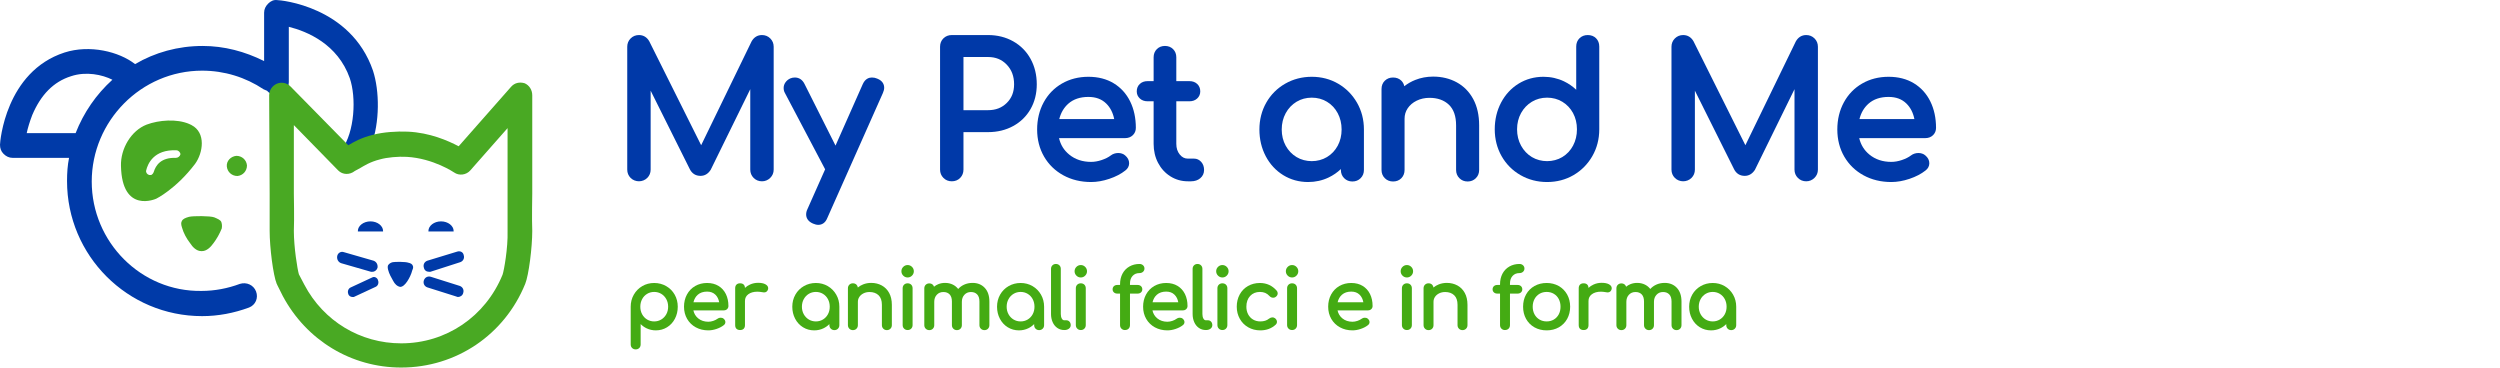 <?xml version="1.0" encoding="UTF-8"?>
<svg width="496px" height="73px" viewBox="0 0 496 73" version="1.1" xmlns="http://www.w3.org/2000/svg" xmlns:xlink="http://www.w3.org/1999/xlink">
    <!-- Generator: Sketch 53.2 (72643) - https://sketchapp.com -->
    <title>200409_02_logo-italy</title>
    <desc>Created with Sketch.</desc>
    <g id="200409_02_logo-italy" stroke="none" stroke-width="1" fill="none" fill-rule="evenodd">
        <path d="M73.5,43.92 C72.1,43.92 71,44.819 71,45.819 L71,45.92 L76,45.92 L76,45.819 C76,44.819 74.9,43.92 73.5,43.92" id="Fill-1" fill="#003AA8"></path>
        <path d="M87.5,43.92 C86.1,43.92 85,44.819 85,45.819 L85,45.92 L90,45.92 L90,45.819 C90,44.819 88.9,43.92 87.5,43.92" id="Fill-3" fill="#003AA8"></path>
        <path d="M74,14.019 C75.3,18.019 75.4,24.219 73.6,29.019 L67.6,31.919 L67.5,31.919 C67.2,31.219 67.3,30.419 67.8,29.719 C70.4,26.119 70.7,19.319 69.4,15.519 C67,8.719 60.9,6.219 57.3,5.319 L57.3,16.319 C57.3,17.719 56.2,18.819 54.8,18.819 C54.1,18.819 53.4,18.519 53,18.019 C52.8,17.919 52.5,17.819 52.3,17.719 C48.7,15.319 44.5,14.019 40.1,14.019 C28,14.019 18.2,24.019 18.2,36.019 C18.2,48.019 28,57.919 40,57.719 C42.6,57.719 45.2,57.219 47.6,56.319 C48.9,55.919 50.3,56.519 50.8,57.819 C51.3,59.119 50.7,60.519 49.4,61.019 C46.4,62.119 43.3,62.719 40.1,62.719 C25.3,62.719 13.3,50.719 13.3,35.919 C13.3,34.319 13.4,32.819 13.7,31.319 L2.5,31.319 C1.8,31.319 1.2,31.019 0.7,30.519 C0.2,30.019 -0,29.419 -0,28.719 C-0,28.119 1.1,14.219 12.8,10.419 C17.8,8.819 23.6,10.219 26.8,12.719 C30.7,10.419 35.3,9.119 40.2,9.119 C44.5,9.119 48.6,10.219 52.4,12.119 L52.4,2.519 C52.4,1.819 52.7,1.219 53.2,0.719 C53.7,0.219 54.3,-0.081 55,0.019 C55.6,0.019 69.6,1.219 74,14.019 Z M15,26.419 C16.6,22.319 19.1,18.719 22.3,15.819 C20.3,14.819 17.1,14.119 14.1,15.119 C10.6,16.219 8.1,18.819 6.4,22.819 C5.9,24.119 5.5,25.419 5.3,26.419 L15,26.419 Z" id="Combined-Shape" fill="#003AA8"></path>
        <path d="M81.9,52.719 C81.799,52.419 81.5,52.219 81,52.118 C80.5,51.919 78.4,51.919 77.9,52.019 C77.5,52.118 77.2,52.319 77,52.618 C76.9,52.819 76.9,53.118 77,53.519 C77.2,54.319 77.599,55.019 78,55.719 C78.299,56.319 78.799,56.819 79.4,56.919 C79.9,56.919 80.4,56.419 80.799,55.819 C81.2,55.219 81.599,54.419 81.799,53.618 C82,53.219 82,52.919 81.9,52.719" id="Fill-8" fill="#003AA8"></path>
        <path d="M73.9,53.92 L73.599,53.92 L67.7,52.22 C67.099,52.02 66.799,51.42 66.9,50.819 C67,50.22 67.599,49.819 68.2,50.02 L74.099,51.72 C74.7,51.92 75,52.52 74.9,53.119 C74.799,53.52 74.4,53.92 73.9,53.92" id="Fill-10" fill="#003AA8"></path>
        <path d="M69.9,58.92 C69.599,58.92 69.2,58.72 69.099,58.319 C68.9,57.819 69.099,57.22 69.599,57.02 L73.9,55.02 C74.299,54.819 74.9,55.119 75,55.619 C75.2,56.119 75,56.72 74.5,56.92 L70.2,58.92 L69.9,58.92" id="Fill-12" fill="#003AA8"></path>
        <path d="M85.1,53.92 C84.6,53.92 84.201,53.619 84.1,53.119 C83.9,52.52 84.201,51.92 84.799,51.72 L90.701,49.92 C91.299,49.72 91.9,50.02 91.999,50.619 C92.201,51.22 91.9,51.819 91.299,52.02 L85.4,53.92 L85.1,53.92" id="Fill-14" fill="#003AA8"></path>
        <path d="M90.9,58.92 C90.799,58.92 90.7,58.92 90.5,58.819 L84.799,57.02 C84.2,56.819 83.9,56.22 84.099,55.619 C84.299,55.02 84.9,54.72 85.5,54.92 L91.2,56.72 C91.799,56.92 92.099,57.52 91.9,58.119 C91.799,58.619 91.299,58.92 90.9,58.92" id="Fill-16" fill="#003AA8"></path>
        <path d="M79.6,72.92 C69.701,72.92 60.8,67.52 56.099,58.72 L54.999,56.52 C54.999,56.42 54.901,56.319 54.901,56.319 C54.2,54.619 53.499,49.119 53.499,45.819 L53.499,38.52 L53.401,18.92 C53.401,17.92 53.999,17.02 54.901,16.619 C55.8,16.22 56.901,16.42 57.599,17.119 L69.1,28.819 C70.1,28.22 71.6,27.319 74.1,26.72 C75.999,26.22 78.701,26.02 80.9,26.119 C85.299,26.319 88.9,27.92 90.999,29.02 L101.4,17.22 C102.1,16.42 103.1,16.22 104.1,16.52 C104.999,16.92 105.6,17.819 105.6,18.92 L105.6,38.42 C105.6,38.52 105.499,43.619 105.6,45.819 C105.6,49.119 104.9,54.619 104.201,56.319 C100.1,66.42 90.499,72.92 79.6,72.92 Z M59.3,54.42 L60.401,56.52 C64.201,63.72 71.499,68.119 79.6,68.119 C88.499,68.119 96.299,62.819 99.701,54.52 C99.999,53.72 100.799,49.119 100.701,45.92 L100.701,38.52 L100.701,25.42 L93.299,33.819 C92.499,34.72 91.1,34.92 90.1,34.22 C90.1,34.22 85.999,31.42 80.701,31.119 C78.999,31.02 76.799,31.22 75.4,31.619 C73.4,32.119 72.201,32.92 71.499,33.319 C71.1,33.52 70.799,33.72 70.4,33.92 C69.4,34.72 67.999,34.72 67.1,33.819 L58.3,24.819 L58.3,38.42 C58.3,38.619 58.401,43.619 58.3,45.819 C58.3,49.02 58.999,53.42 59.3,54.42 Z" id="Combined-Shape" fill="#49A923"></path>
        <path d="M45,33.019 C45.1,34.119 46,34.919 47.1,34.919 C48.2,34.819 49,33.919 49,32.819 C48.9,31.719 48,30.919 46.9,30.919 C45.8,31.019 44.9,31.919 45,33.019" id="Fill-21" fill="#49A923"></path>
        <path d="M38,24.819 C40.9,26.319 40.3,30.319 38.7,32.519 C34.9,37.519 31,39.42 31,39.42 C31,39.42 24.2,42.519 24,32.92 C23.9,29.519 26,25.92 29.1,24.719 C31.5,23.819 35.1,23.519 37.6,24.619 C37.7,24.719 37.9,24.719 38,24.819 Z M34.9,31.319 C35.3,31.319 35.7,31.019 35.8,30.619 C35.8,30.219 35.4,29.819 35,29.819 C30.5,29.619 29.3,32.519 29,33.819 C28.9,34.219 29.2,34.619 29.6,34.719 L30,34.719 C30.2,34.619 30.4,34.42 30.5,34.119 C30.9,32.819 31.9,31.219 34.9,31.319 Z" id="Combined-Shape" fill="#49A923"></path>
        <path d="M43.9,44.019 C43.7,43.619 43.2,43.419 42.5,43.119 C41.7,42.819 38.299,42.819 37.5,43.019 C36.799,43.219 36.299,43.419 36.099,43.819 C35.9,44.119 35.9,44.519 36.099,45.119 C36.4,46.219 37,47.319 37.7,48.219 C38.2,49.019 39,49.819 39.9,49.819 L40,49.819 L40.099,49.819 C41,49.819 41.799,49.019 42.299,48.319 C43,47.419 43.599,46.319 44,45.319 C44.099,44.719 44,44.319 43.9,44.019" id="Fill-25" fill="#49A923"></path>
        <path d="M132.17,56.763 C132.885,57.173 133.452,57.743 133.858,58.458 C134.262,59.172 134.467,59.977 134.467,60.852 C134.467,61.727 134.277,62.531 133.901,63.243 C133.524,63.959 132.997,64.528 132.337,64.933 C131.678,65.34 130.931,65.546 130.119,65.546 C129.465,65.546 128.847,65.407 128.282,65.136 C127.839,64.924 127.445,64.641 127.104,64.296 L127.104,68.331 C127.104,68.621 127.012,68.862 126.831,69.043 C126.647,69.227 126.407,69.319 126.117,69.319 C125.838,69.319 125.602,69.227 125.414,69.046 C125.227,68.865 125.131,68.624 125.131,68.331 L125.131,60.852 C125.131,59.977 125.339,59.172 125.749,58.458 C126.159,57.743 126.724,57.173 127.428,56.763 C128.129,56.352 128.925,56.144 129.791,56.144 C130.656,56.144 131.456,56.352 132.17,56.763 Z M128.385,58.3 C127.967,58.551 127.635,58.904 127.398,59.349 C127.159,59.795 127.038,60.301 127.038,60.852 C127.038,61.404 127.159,61.907 127.398,62.347 C127.635,62.786 127.967,63.136 128.384,63.389 C128.802,63.642 129.275,63.77 129.791,63.77 C130.308,63.77 130.781,63.642 131.198,63.389 C131.615,63.136 131.95,62.785 132.194,62.346 C132.437,61.904 132.56,61.404 132.56,60.852 C132.56,60.303 132.437,59.797 132.193,59.35 C131.949,58.906 131.615,58.553 131.198,58.3 C130.781,58.047 130.308,57.919 129.791,57.919 C129.275,57.919 128.802,58.047 128.385,58.3 Z" id="Combined-Shape" fill="#44AB13"></path>
        <path d="M142.546,56.723 C143.18,57.107 143.674,57.652 144.014,58.342 C144.349,59.028 144.52,59.823 144.52,60.705 C144.52,60.954 144.433,61.164 144.262,61.329 L144.261,61.33 C144.09,61.494 143.873,61.577 143.615,61.577 L137.563,61.577 C137.701,62.222 138.022,62.755 138.52,63.164 C139.064,63.609 139.741,63.834 140.533,63.834 C140.845,63.834 141.173,63.777 141.509,63.663 C141.848,63.547 142.129,63.407 142.345,63.243 C142.521,63.103 142.735,63.031 142.976,63.031 C143.221,63.031 143.42,63.099 143.569,63.234 C143.796,63.423 143.914,63.65 143.914,63.903 C143.914,64.148 143.806,64.353 143.591,64.515 C143.211,64.816 142.729,65.067 142.163,65.259 C141.598,65.449 141.049,65.545 140.533,65.545 C139.613,65.545 138.778,65.343 138.049,64.945 C137.317,64.544 136.738,63.983 136.327,63.273 C135.917,62.563 135.708,61.749 135.708,60.852 C135.708,59.958 135.904,59.141 136.292,58.427 C136.683,57.71 137.231,57.144 137.924,56.746 C138.617,56.346 139.412,56.143 140.287,56.143 C141.153,56.143 141.913,56.338 142.546,56.723 Z M140.287,57.854 C139.53,57.854 138.909,58.062 138.442,58.472 C138.014,58.849 137.725,59.351 137.584,59.964 L142.686,59.964 C142.575,59.348 142.324,58.844 141.936,58.467 C141.519,58.06 140.964,57.854 140.287,57.854 Z" id="Combined-Shape" fill="#44AB13"></path>
        <path d="M151.836,56.39 C151.487,56.204 151.005,56.11 150.404,56.11 C149.839,56.11 149.299,56.225 148.801,56.452 C148.423,56.623 148.088,56.847 147.799,57.118 C147.777,56.531 147.435,56.208 146.83,56.208 C146.528,56.208 146.288,56.295 146.116,56.465 C145.946,56.636 145.859,56.876 145.859,57.179 L145.859,64.509 C145.859,64.825 145.947,65.068 146.119,65.233 C146.29,65.397 146.529,65.48 146.83,65.48 C147.143,65.48 147.386,65.393 147.554,65.22 C147.718,65.048 147.801,64.809 147.801,64.509 L147.801,59.721 C147.801,59.153 148.017,58.714 148.461,58.381 C148.912,58.042 149.522,57.87 150.274,57.87 C150.537,57.87 150.887,57.908 151.31,57.981 C151.429,58.005 151.519,58.018 151.586,58.018 C151.991,58.018 152.269,57.798 152.386,57.385 C152.4,57.335 152.408,57.268 152.408,57.179 C152.408,56.858 152.216,56.592 151.836,56.39" id="Fill-31" fill="#44AB13"></path>
        <path d="M164.232,56.763 C164.936,57.175 165.5,57.743 165.909,58.458 C166.32,59.172 166.529,59.977 166.529,60.852 L166.529,64.51 C166.529,64.79 166.434,65.028 166.247,65.215 C166.061,65.401 165.823,65.496 165.542,65.496 C165.261,65.496 165.024,65.401 164.837,65.213 C164.65,65.028 164.555,64.79 164.555,64.51 L164.555,64.296 C164.214,64.642 163.819,64.924 163.377,65.136 C162.813,65.407 162.195,65.546 161.541,65.546 C160.729,65.546 159.982,65.34 159.322,64.933 C158.662,64.528 158.136,63.959 157.759,63.243 C157.383,62.529 157.192,61.725 157.192,60.852 C157.192,59.978 157.398,59.172 157.802,58.458 C158.207,57.742 158.776,57.172 159.489,56.763 C160.202,56.352 161.003,56.144 161.868,56.144 C162.734,56.144 163.529,56.352 164.232,56.763 Z M160.463,58.3 C160.045,58.551 159.71,58.904 159.466,59.35 C159.223,59.797 159.1,60.303 159.1,60.852 C159.1,61.403 159.223,61.904 159.466,62.346 C159.709,62.785 160.045,63.136 160.462,63.389 C160.879,63.642 161.352,63.77 161.868,63.77 C162.386,63.77 162.859,63.642 163.275,63.389 L163.276,63.389 C163.692,63.136 164.026,62.785 164.263,62.347 C164.501,61.906 164.621,61.404 164.621,60.852 C164.621,60.301 164.501,59.795 164.262,59.349 C164.025,58.904 163.692,58.553 163.276,58.3 C162.859,58.047 162.386,57.919 161.868,57.919 C161.352,57.919 160.879,58.047 160.463,58.3 Z" id="Combined-Shape" fill="#44AB13"></path>
        <path d="M174.945,56.637 C174.325,56.298 173.616,56.126 172.84,56.126 C172.276,56.126 171.739,56.227 171.243,56.424 C170.854,56.579 170.502,56.786 170.194,57.043 C170.167,56.82 170.078,56.632 169.928,56.483 C169.748,56.301 169.508,56.208 169.216,56.208 C168.935,56.208 168.699,56.3 168.512,56.481 C168.324,56.663 168.228,56.904 168.228,57.195 L168.228,64.509 C168.228,64.789 168.324,65.027 168.51,65.213 C168.697,65.401 168.934,65.496 169.216,65.496 C169.509,65.496 169.75,65.401 169.929,65.212 C170.111,65.026 170.203,64.788 170.203,64.509 L170.203,59.885 C170.203,59.517 170.299,59.196 170.497,58.903 C170.692,58.61 170.971,58.373 171.324,58.199 C171.678,58.024 172.078,57.936 172.511,57.936 C173.256,57.936 173.858,58.151 174.302,58.574 C174.745,58.996 174.968,59.636 174.968,60.475 L174.968,64.509 C174.968,64.789 175.064,65.027 175.251,65.213 C175.437,65.401 175.674,65.496 175.956,65.496 C176.237,65.496 176.474,65.401 176.661,65.214 C176.847,65.027 176.943,64.789 176.943,64.509 L176.943,60.475 C176.943,59.569 176.765,58.781 176.416,58.132 C176.064,57.481 175.569,56.978 174.945,56.637" id="Fill-35" fill="#44AB13"></path>
        <path d="M180.072,52.585 C179.737,52.585 179.444,52.708 179.204,52.948 C178.963,53.189 178.84,53.481 178.84,53.817 C178.84,54.152 178.963,54.445 179.203,54.687 C179.444,54.927 179.737,55.05 180.072,55.05 C180.407,55.05 180.699,54.927 180.94,54.687 C181.181,54.444 181.304,54.152 181.304,53.817 C181.304,53.481 181.181,53.189 180.94,52.948 C180.699,52.708 180.407,52.585 180.072,52.585" id="Fill-37" fill="#44AB13"></path>
        <path d="M180.072,56.209 C179.792,56.209 179.555,56.301 179.369,56.48 C179.181,56.662 179.086,56.902 179.086,57.195 L179.086,64.494 C179.086,64.775 179.18,65.013 179.368,65.198 C179.553,65.385 179.791,65.48 180.072,65.48 C180.364,65.48 180.605,65.385 180.786,65.196 C180.967,65.01 181.058,64.773 181.058,64.494 L181.058,57.195 C181.058,56.904 180.966,56.664 180.785,56.482 C180.603,56.302 180.363,56.209 180.072,56.209" id="Fill-39" fill="#44AB13"></path>
        <path d="M192.962,56.127 C192.34,56.127 191.768,56.248 191.259,56.486 C190.81,56.695 190.421,56.98 190.102,57.332 C189.822,56.972 189.477,56.686 189.069,56.48 C188.607,56.246 188.079,56.127 187.501,56.127 C187.025,56.127 186.575,56.211 186.165,56.376 C185.846,56.505 185.558,56.676 185.306,56.885 C185.258,56.732 185.177,56.6 185.063,56.488 C184.882,56.314 184.649,56.226 184.369,56.226 C184.088,56.226 183.852,56.317 183.665,56.498 C183.478,56.68 183.382,56.92 183.382,57.212 L183.382,64.51 C183.382,64.791 183.477,65.028 183.663,65.214 C183.85,65.401 184.087,65.497 184.369,65.497 C184.661,65.497 184.902,65.401 185.083,65.213 C185.264,65.026 185.356,64.79 185.356,64.51 L185.356,59.886 C185.356,59.307 185.522,58.847 185.863,58.48 C186.204,58.113 186.632,57.937 187.173,57.937 C187.693,57.937 188.095,58.09 188.402,58.407 C188.706,58.722 188.859,59.196 188.859,59.819 L188.859,64.51 C188.859,64.791 188.955,65.028 189.142,65.214 C189.328,65.401 189.565,65.497 189.846,65.497 C190.139,65.497 190.38,65.401 190.562,65.213 C190.741,65.025 190.833,64.789 190.833,64.51 L190.833,59.886 C190.833,59.307 190.999,58.847 191.343,58.479 C191.681,58.113 192.104,57.937 192.635,57.937 C193.154,57.937 193.556,58.09 193.863,58.407 C194.167,58.721 194.32,59.195 194.32,59.819 L194.32,64.51 C194.32,64.79 194.416,65.027 194.603,65.214 C194.789,65.401 195.025,65.497 195.307,65.497 C195.6,65.497 195.841,65.401 196.023,65.213 C196.202,65.025 196.294,64.789 196.294,64.51 L196.294,59.819 C196.294,58.669 195.984,57.758 195.375,57.109 C194.765,56.458 193.952,56.127 192.962,56.127" id="Fill-41" fill="#44AB13"></path>
        <path d="M204.855,56.763 C205.557,57.173 206.121,57.743 206.532,58.456 C206.942,59.172 207.15,59.977 207.15,60.852 L207.15,64.51 C207.15,64.79 207.056,65.028 206.869,65.215 C206.682,65.401 206.444,65.496 206.164,65.496 C205.883,65.496 205.646,65.401 205.459,65.213 C205.272,65.028 205.178,64.791 205.178,64.51 L205.178,64.296 C204.837,64.641 204.442,64.924 203.999,65.136 C203.435,65.407 202.816,65.546 202.162,65.546 C201.351,65.546 200.604,65.34 199.944,64.933 C199.284,64.528 198.758,63.959 198.381,63.243 C198.005,62.532 197.813,61.727 197.813,60.852 C197.813,59.977 198.02,59.17 198.424,58.458 C198.828,57.745 199.397,57.173 200.11,56.763 C200.825,56.352 201.626,56.144 202.49,56.144 C203.355,56.144 204.151,56.352 204.854,56.763 L204.855,56.763 Z M201.084,58.3 C200.665,58.553 200.33,58.906 200.089,59.349 C199.845,59.794 199.722,60.3 199.722,60.852 C199.722,61.404 199.845,61.907 200.088,62.346 C200.33,62.785 200.664,63.136 201.083,63.389 C201.501,63.642 201.974,63.77 202.49,63.77 C203.007,63.77 203.48,63.642 203.897,63.389 L203.897,63.389 C204.314,63.136 204.647,62.786 204.884,62.347 C205.122,61.907 205.242,61.404 205.242,60.852 C205.242,60.3 205.122,59.794 204.884,59.349 C204.647,58.904 204.314,58.551 203.897,58.3 C203.48,58.047 203.007,57.919 202.49,57.919 C201.974,57.919 201.501,58.047 201.084,58.3 Z" id="Combined-Shape" fill="#44AB13"></path>
        <path d="M211.543,63.54 L211.133,63.54 C210.948,63.54 210.798,63.436 210.672,63.221 C210.533,62.983 210.463,62.673 210.463,62.296 L210.463,53.342 C210.463,53.061 210.371,52.827 210.189,52.644 C210.006,52.463 209.772,52.371 209.492,52.371 C209.213,52.371 208.979,52.463 208.796,52.644 C208.615,52.826 208.522,53.061 208.522,53.342 L208.522,62.296 C208.522,62.893 208.632,63.439 208.848,63.923 C209.064,64.411 209.377,64.796 209.777,65.068 C210.178,65.342 210.634,65.48 211.166,65.48 C211.526,65.48 211.826,65.393 212.058,65.222 C212.306,65.039 212.432,64.799 212.432,64.51 C212.432,64.233 212.35,64.001 212.189,63.82 C212.022,63.635 211.806,63.54 211.543,63.54" id="Fill-45" fill="#44AB13"></path>
        <path d="M214.43,52.585 C214.095,52.585 213.802,52.708 213.562,52.948 C213.321,53.189 213.198,53.481 213.198,53.817 C213.198,54.152 213.321,54.445 213.561,54.687 C213.802,54.927 214.095,55.05 214.43,55.05 C214.765,55.05 215.057,54.927 215.298,54.687 C215.539,54.444 215.662,54.152 215.662,53.817 C215.662,53.481 215.539,53.189 215.298,52.948 C215.057,52.708 214.765,52.585 214.43,52.585" id="Fill-47" fill="#44AB13"></path>
        <path d="M214.43,56.209 C214.15,56.209 213.913,56.301 213.727,56.48 C213.539,56.662 213.444,56.902 213.444,57.195 L213.444,64.494 C213.444,64.775 213.538,65.013 213.726,65.198 C213.911,65.385 214.149,65.48 214.43,65.48 C214.722,65.48 214.963,65.385 215.144,65.196 C215.325,65.01 215.416,64.773 215.416,64.494 L215.416,57.195 C215.416,56.904 215.324,56.664 215.143,56.482 C214.961,56.302 214.721,56.209 214.43,56.209" id="Fill-49" fill="#44AB13"></path>
        <path d="M224.708,54.739 C225.054,54.363 225.5,54.18 226.072,54.18 C226.352,54.18 226.587,54.095 226.771,53.928 C226.963,53.759 227.06,53.539 227.06,53.276 C227.06,53.013 226.963,52.794 226.772,52.624 C226.587,52.456 226.351,52.371 226.072,52.371 C225.329,52.371 224.656,52.541 224.072,52.876 C223.487,53.21 223.026,53.687 222.701,54.296 C222.38,54.9 222.217,55.611 222.217,56.408 L222.217,56.537 L221.661,56.537 C221.395,56.537 221.173,56.617 221.002,56.773 C220.828,56.933 220.74,57.147 220.74,57.409 C220.74,57.649 220.828,57.851 221.002,58.01 C221.172,58.168 221.394,58.248 221.661,58.248 L222.217,58.248 L222.217,64.494 C222.217,64.787 222.312,65.027 222.5,65.208 C222.687,65.388 222.911,65.48 223.17,65.48 C223.483,65.48 223.734,65.387 223.916,65.207 C224.097,65.025 224.189,64.785 224.189,64.494 L224.189,58.248 L225.713,58.248 C225.979,58.248 226.201,58.168 226.371,58.01 C226.545,57.851 226.633,57.649 226.633,57.409 C226.633,57.147 226.545,56.933 226.371,56.773 C226.2,56.617 225.979,56.537 225.713,56.537 L224.189,56.537 L224.189,56.244 C224.189,55.619 224.363,55.112 224.708,54.739" id="Fill-51" fill="#44AB13"></path>
        <path d="M233.629,56.723 C234.263,57.107 234.757,57.652 235.097,58.342 C235.432,59.028 235.603,59.823 235.603,60.705 C235.603,60.955 235.516,61.165 235.344,61.33 C235.173,61.494 234.956,61.577 234.699,61.577 L228.647,61.577 C228.785,62.223 229.106,62.756 229.603,63.164 C230.147,63.609 230.824,63.834 231.616,63.834 C231.928,63.834 232.256,63.777 232.592,63.663 C232.932,63.547 233.213,63.407 233.428,63.243 C233.606,63.103 233.819,63.031 234.059,63.031 C234.305,63.031 234.505,63.099 234.652,63.234 C234.879,63.423 234.997,63.65 234.997,63.903 C234.997,64.149 234.888,64.354 234.674,64.515 C234.296,64.816 233.814,65.067 233.247,65.258 C232.682,65.449 232.133,65.545 231.616,65.545 C230.697,65.545 229.862,65.343 229.133,64.945 C228.401,64.545 227.822,63.983 227.411,63.273 C227,62.564 226.791,61.75 226.791,60.852 C226.791,59.958 226.988,59.142 227.376,58.427 C227.765,57.711 228.313,57.146 229.007,56.746 C229.7,56.346 230.495,56.143 231.37,56.143 C232.237,56.143 232.997,56.338 233.629,56.723 Z M231.37,57.854 C230.613,57.854 229.992,58.062 229.525,58.472 C229.098,58.85 228.809,59.351 228.668,59.964 L233.769,59.964 C233.658,59.348 233.407,58.844 233.02,58.467 C232.597,58.054 232.057,57.854 231.37,57.854 Z" id="Combined-Shape" fill="#44AB13"></path>
        <path d="M239.636,63.54 L239.226,63.54 C239.041,63.54 238.89,63.436 238.765,63.222 C238.626,62.983 238.557,62.672 238.557,62.296 L238.557,53.342 C238.557,53.061 238.464,52.827 238.282,52.644 C238.101,52.464 237.866,52.371 237.586,52.371 C237.306,52.371 237.072,52.463 236.889,52.644 C236.708,52.826 236.615,53.061 236.615,53.342 L236.615,62.296 C236.615,62.894 236.725,63.442 236.941,63.924 C237.158,64.411 237.472,64.796 237.87,65.068 C238.271,65.342 238.726,65.48 239.258,65.48 C239.618,65.48 239.919,65.393 240.152,65.221 C240.399,65.039 240.524,64.8 240.524,64.51 C240.524,64.233 240.442,64.001 240.281,63.82 C240.115,63.635 239.898,63.54 239.636,63.54" id="Fill-55" fill="#44AB13"></path>
        <path d="M242.521,56.209 C242.242,56.209 242.005,56.301 241.819,56.48 C241.63,56.662 241.535,56.903 241.535,57.195 L241.535,64.494 C241.535,64.775 241.63,65.012 241.818,65.198 C242.003,65.385 242.241,65.48 242.521,65.48 C242.814,65.48 243.055,65.385 243.237,65.196 C243.417,65.009 243.508,64.772 243.508,64.494 L243.508,57.195 C243.508,56.905 243.417,56.665 243.235,56.482 C243.053,56.302 242.813,56.209 242.521,56.209" id="Fill-57" fill="#44AB13"></path>
        <path d="M242.521,52.585 C242.186,52.585 241.894,52.708 241.654,52.948 C241.412,53.189 241.289,53.481 241.289,53.817 C241.289,54.152 241.412,54.444 241.653,54.687 C241.894,54.927 242.186,55.05 242.521,55.05 C242.856,55.05 243.149,54.927 243.39,54.687 C243.63,54.445 243.753,54.152 243.753,53.817 C243.753,53.481 243.63,53.189 243.39,52.948 C243.149,52.708 242.856,52.585 242.521,52.585" id="Fill-59" fill="#44AB13"></path>
        <path d="M249.967,57.92 C250.361,57.92 250.714,57.984 251.016,58.112 C251.317,58.24 251.601,58.446 251.856,58.722 C252.06,58.951 252.313,59.068 252.608,59.068 C252.78,59.068 252.937,59.02 253.07,58.927 C253.353,58.733 253.496,58.487 253.496,58.196 C253.496,57.994 253.428,57.816 253.295,57.671 C252.415,56.658 251.296,56.144 249.967,56.144 C249.092,56.144 248.295,56.347 247.597,56.746 C246.899,57.145 246.347,57.711 245.956,58.428 C245.569,59.142 245.372,59.958 245.372,60.853 C245.372,61.728 245.575,62.533 245.975,63.247 C246.372,63.962 246.935,64.53 247.647,64.936 C248.354,65.341 249.162,65.546 250.049,65.546 C251.264,65.546 252.291,65.162 253.107,64.403 C253.267,64.245 253.348,64.061 253.348,63.855 C253.348,63.59 253.225,63.353 252.977,63.144 C252.626,62.879 252.189,62.912 251.758,63.231 C251.328,63.589 250.754,63.77 250.049,63.77 C249.511,63.77 249.027,63.645 248.609,63.398 C248.191,63.149 247.862,62.802 247.632,62.365 C247.399,61.925 247.28,61.416 247.28,60.853 C247.28,59.968 247.531,59.249 248.027,58.717 C248.52,58.188 249.173,57.92 249.967,57.92" id="Fill-61" fill="#44AB13"></path>
        <path d="M256.347,52.585 C256.012,52.585 255.719,52.708 255.478,52.948 C255.237,53.19 255.114,53.482 255.114,53.817 C255.114,54.151 255.237,54.443 255.478,54.686 L255.478,54.687 C255.719,54.927 256.012,55.05 256.347,55.05 C256.682,55.05 256.975,54.927 257.216,54.686 C257.457,54.444 257.579,54.151 257.579,53.817 C257.579,53.482 257.456,53.189 257.216,52.948 C256.975,52.708 256.682,52.585 256.347,52.585" id="Fill-63" fill="#44AB13"></path>
        <path d="M256.347,56.209 C256.067,56.209 255.83,56.301 255.644,56.481 C255.455,56.664 255.36,56.904 255.36,57.195 L255.36,64.494 C255.36,64.773 255.455,65.011 255.642,65.197 C255.828,65.385 256.066,65.48 256.347,65.48 C256.641,65.48 256.881,65.385 257.061,65.196 C257.243,65.01 257.334,64.773 257.334,64.494 L257.334,57.195 C257.334,56.904 257.242,56.665 257.06,56.483 C256.879,56.302 256.64,56.209 256.347,56.209" id="Fill-65" fill="#44AB13"></path>
        <path d="M270.348,56.723 C270.982,57.107 271.476,57.652 271.816,58.342 C272.151,59.028 272.322,59.823 272.322,60.705 C272.322,60.955 272.235,61.165 272.063,61.33 C271.892,61.494 271.675,61.577 271.418,61.577 L265.366,61.577 C265.504,62.223 265.825,62.756 266.322,63.164 C266.866,63.609 267.543,63.834 268.335,63.834 C268.647,63.834 268.975,63.777 269.311,63.663 C269.651,63.547 269.932,63.407 270.147,63.243 C270.325,63.103 270.538,63.031 270.778,63.031 C271.024,63.031 271.224,63.099 271.371,63.234 C271.598,63.423 271.716,63.65 271.716,63.903 C271.716,64.149 271.607,64.354 271.393,64.515 C271.015,64.816 270.533,65.067 269.966,65.258 C269.401,65.449 268.852,65.545 268.335,65.545 C267.416,65.545 266.581,65.343 265.852,64.945 C265.12,64.545 264.541,63.983 264.13,63.273 C263.719,62.564 263.51,61.75 263.51,60.852 C263.51,59.958 263.707,59.142 264.095,58.427 C264.484,57.711 265.032,57.146 265.726,56.746 C266.419,56.346 267.214,56.143 268.089,56.143 C268.956,56.143 269.716,56.338 270.348,56.723 Z M268.089,57.854 C267.332,57.854 266.711,58.062 266.244,58.472 C265.817,58.85 265.528,59.351 265.387,59.964 L270.488,59.964 C270.377,59.348 270.126,58.844 269.739,58.467 C269.316,58.054 268.776,57.854 268.089,57.854 Z" id="Combined-Shape" fill="#44AB13"></path>
        <path d="M279.126,52.585 C278.791,52.585 278.498,52.708 278.257,52.948 C278.016,53.19 277.893,53.482 277.893,53.817 C277.893,54.151 278.016,54.443 278.257,54.686 L278.257,54.687 C278.498,54.927 278.791,55.05 279.126,55.05 C279.461,55.05 279.754,54.927 279.995,54.686 C280.236,54.444 280.358,54.151 280.358,53.817 C280.358,53.482 280.235,53.189 279.995,52.948 C279.754,52.708 279.461,52.585 279.126,52.585" id="Fill-69" fill="#44AB13"></path>
        <path d="M279.126,56.209 C278.846,56.209 278.609,56.301 278.423,56.481 C278.234,56.664 278.139,56.904 278.139,57.195 L278.139,64.494 C278.139,64.773 278.234,65.011 278.421,65.197 C278.607,65.385 278.845,65.48 279.126,65.48 C279.42,65.48 279.66,65.385 279.84,65.196 C280.022,65.01 280.113,64.773 280.113,64.494 L280.113,57.195 C280.113,56.904 280.021,56.665 279.839,56.483 C279.658,56.302 279.419,56.209 279.126,56.209" id="Fill-71" fill="#44AB13"></path>
        <path d="M289.152,56.637 C288.531,56.298 287.822,56.126 287.047,56.126 C286.483,56.126 285.946,56.227 285.449,56.424 C285.06,56.579 284.708,56.786 284.4,57.043 C284.373,56.821 284.284,56.632 284.135,56.482 C283.954,56.301 283.714,56.208 283.422,56.208 C283.142,56.208 282.906,56.3 282.719,56.48 C282.531,56.661 282.435,56.903 282.435,57.195 L282.435,64.509 C282.435,64.79 282.531,65.028 282.717,65.213 C282.904,65.401 283.14,65.496 283.422,65.496 C283.715,65.496 283.956,65.401 284.137,65.212 C284.317,65.025 284.409,64.788 284.409,64.509 L284.409,59.885 C284.409,59.519 284.505,59.197 284.703,58.903 C284.898,58.61 285.177,58.373 285.53,58.199 C285.885,58.024 286.285,57.936 286.718,57.936 C287.462,57.936 288.064,58.151 288.509,58.574 C288.952,58.997 289.175,59.637 289.175,60.475 L289.175,64.509 C289.175,64.79 289.271,65.028 289.458,65.213 C289.644,65.401 289.881,65.496 290.162,65.496 C290.443,65.496 290.68,65.401 290.868,65.214 C291.054,65.028 291.149,64.79 291.149,64.509 L291.149,60.475 C291.149,59.568 290.971,58.779 290.622,58.132 C290.272,57.482 289.777,56.978 289.152,56.637" id="Fill-73" fill="#44AB13"></path>
        <path d="M300.097,54.739 C300.443,54.363 300.889,54.18 301.462,54.18 C301.741,54.18 301.976,54.095 302.16,53.928 C302.352,53.758 302.45,53.538 302.45,53.276 C302.45,53.014 302.352,52.795 302.161,52.624 C301.976,52.456 301.741,52.371 301.462,52.371 C300.718,52.371 300.045,52.541 299.461,52.876 C298.877,53.21 298.416,53.687 298.09,54.296 C297.769,54.902 297.606,55.613 297.606,56.408 L297.606,56.537 L297.051,56.537 C296.784,56.537 296.561,56.617 296.392,56.773 C296.218,56.934 296.129,57.148 296.129,57.409 C296.129,57.648 296.218,57.85 296.391,58.01 C296.561,58.168 296.783,58.248 297.051,58.248 L297.606,58.248 L297.606,64.494 C297.606,64.786 297.701,65.027 297.89,65.208 C298.076,65.388 298.301,65.48 298.559,65.48 C298.873,65.48 299.124,65.387 299.306,65.206 C299.488,65.024 299.579,64.784 299.579,64.494 L299.579,58.248 L301.102,58.248 C301.369,58.248 301.591,58.168 301.76,58.01 C301.934,57.85 302.023,57.648 302.023,57.409 C302.023,57.148 301.934,56.934 301.76,56.773 C301.591,56.617 301.369,56.537 301.102,56.537 L299.579,56.537 L299.579,56.244 C299.579,55.619 299.753,55.112 300.097,54.739" id="Fill-75" fill="#44AB13"></path>
        <path d="M309.252,56.745 C309.956,57.144 310.515,57.708 310.916,58.418 C311.314,59.124 311.517,59.943 311.517,60.852 C311.517,61.75 311.317,62.563 310.924,63.271 C310.528,63.982 309.971,64.544 309.269,64.944 C308.567,65.342 307.756,65.545 306.857,65.545 C305.96,65.545 305.145,65.342 304.438,64.944 C303.727,64.543 303.168,63.98 302.774,63.271 C302.381,62.563 302.18,61.75 302.18,60.852 C302.18,59.945 302.381,59.126 302.774,58.418 C303.168,57.709 303.727,57.145 304.439,56.745 C305.147,56.346 305.961,56.143 306.857,56.143 C307.742,56.143 308.548,56.346 309.252,56.745 Z M308.282,63.397 C308.699,63.149 309.027,62.802 309.259,62.365 C309.492,61.925 309.609,61.417 309.609,60.852 C309.609,60.289 309.491,59.776 309.259,59.331 C309.027,58.888 308.698,58.539 308.282,58.292 C307.865,58.044 307.386,57.919 306.857,57.919 C306.329,57.919 305.85,58.044 305.433,58.292 C305.015,58.54 304.684,58.889 304.447,59.332 C304.209,59.779 304.089,60.291 304.089,60.852 C304.089,61.414 304.209,61.922 304.447,62.364 C304.683,62.801 305.015,63.149 305.433,63.397 C305.851,63.644 306.331,63.769 306.857,63.769 C307.385,63.769 307.864,63.644 308.282,63.397 Z" id="Combined-Shape" fill="#44AB13"></path>
        <path d="M319.195,56.39 C318.846,56.204 318.364,56.11 317.763,56.11 C317.198,56.11 316.658,56.225 316.161,56.452 C315.782,56.623 315.446,56.846 315.157,57.118 C315.135,56.531 314.793,56.208 314.188,56.208 C313.885,56.208 313.646,56.295 313.475,56.465 C313.305,56.636 313.218,56.876 313.218,57.179 L313.218,64.509 C313.218,64.825 313.306,65.068 313.477,65.233 C313.647,65.396 313.886,65.48 314.188,65.48 C314.501,65.48 314.744,65.393 314.912,65.22 C315.076,65.048 315.159,64.809 315.159,64.509 L315.159,59.721 C315.159,59.153 315.375,58.714 315.82,58.381 C316.271,58.042 316.881,57.87 317.633,57.87 C317.896,57.87 318.246,57.908 318.669,57.981 C318.787,58.005 318.877,58.018 318.944,58.018 C319.351,58.018 319.628,57.798 319.743,57.389 C319.759,57.339 319.767,57.272 319.767,57.179 C319.767,56.858 319.575,56.592 319.195,56.39" id="Fill-79" fill="#44AB13"></path>
        <path d="M330.276,56.127 C329.654,56.127 329.082,56.248 328.573,56.486 C328.124,56.695 327.735,56.98 327.416,57.332 C327.136,56.972 326.791,56.686 326.383,56.48 C325.921,56.246 325.393,56.127 324.815,56.127 C324.339,56.127 323.889,56.211 323.479,56.376 C323.16,56.505 322.872,56.676 322.62,56.885 C322.572,56.732 322.491,56.6 322.377,56.488 C322.196,56.314 321.963,56.226 321.683,56.226 C321.402,56.226 321.166,56.317 320.979,56.498 C320.792,56.68 320.696,56.92 320.696,57.212 L320.696,64.51 C320.696,64.791 320.791,65.028 320.977,65.214 C321.164,65.401 321.401,65.497 321.683,65.497 C321.975,65.497 322.216,65.401 322.397,65.213 C322.578,65.026 322.67,64.79 322.67,64.51 L322.67,59.886 C322.67,59.307 322.836,58.847 323.177,58.48 C323.518,58.113 323.946,57.937 324.487,57.937 C325.007,57.937 325.409,58.09 325.716,58.407 C326.02,58.722 326.173,59.196 326.173,59.819 L326.173,64.51 C326.173,64.791 326.269,65.028 326.456,65.214 C326.642,65.401 326.879,65.497 327.16,65.497 C327.453,65.497 327.694,65.401 327.876,65.213 C328.055,65.025 328.147,64.789 328.147,64.51 L328.147,59.886 C328.147,59.307 328.313,58.847 328.657,58.479 C328.995,58.113 329.418,57.937 329.949,57.937 C330.468,57.937 330.87,58.09 331.177,58.407 C331.481,58.721 331.634,59.195 331.634,59.819 L331.634,64.51 C331.634,64.79 331.73,65.027 331.917,65.214 C332.103,65.401 332.339,65.497 332.621,65.497 C332.914,65.497 333.155,65.401 333.337,65.213 C333.516,65.025 333.608,64.789 333.608,64.51 L333.608,59.819 C333.608,58.669 333.298,57.758 332.689,57.109 C332.079,56.458 331.266,56.127 330.276,56.127" id="Fill-81" fill="#44AB13"></path>
        <path d="M343.846,58.456 C344.256,59.172 344.464,59.977 344.464,60.852 L344.464,64.51 C344.464,64.79 344.37,65.028 344.183,65.215 C343.996,65.401 343.758,65.496 343.478,65.496 C343.197,65.496 342.96,65.401 342.773,65.213 C342.586,65.028 342.492,64.791 342.492,64.51 L342.492,64.296 C342.151,64.641 341.756,64.924 341.313,65.136 C340.749,65.407 340.13,65.546 339.476,65.546 C338.665,65.546 337.918,65.34 337.258,64.933 C336.598,64.528 336.072,63.959 335.695,63.243 C335.319,62.532 335.127,61.727 335.127,60.852 C335.127,59.977 335.334,59.17 335.738,58.458 C336.142,57.745 336.711,57.173 337.424,56.763 C338.139,56.352 338.94,56.144 339.804,56.144 C340.669,56.144 341.465,56.352 342.168,56.763 L342.169,56.763 C342.871,57.173 343.435,57.743 343.846,58.456 Z M338.398,58.3 C337.979,58.553 337.644,58.906 337.403,59.349 C337.159,59.794 337.036,60.3 337.036,60.852 C337.036,61.404 337.159,61.907 337.402,62.346 C337.644,62.785 337.978,63.136 338.397,63.389 C338.815,63.642 339.288,63.77 339.804,63.77 C340.321,63.77 340.794,63.642 341.211,63.389 L341.211,63.389 C341.628,63.136 341.961,62.786 342.198,62.347 C342.436,61.907 342.556,61.404 342.556,60.852 C342.556,60.3 342.436,59.794 342.198,59.349 C341.961,58.904 341.628,58.551 341.211,58.3 C340.794,58.047 340.321,57.919 339.804,57.919 C339.288,57.919 338.815,58.047 338.398,58.3 Z" id="Combined-Shape" fill="#44AB13"></path>
        <path d="M151.174,6.954 C150.297,6.954 149.59,7.381 149.114,8.216 L139.109,28.813 L128.813,8.188 C128.351,7.381 127.644,6.954 126.767,6.954 C126.118,6.954 125.564,7.181 125.116,7.626 C124.671,8.072 124.445,8.627 124.445,9.276 L124.445,33.648 C124.445,34.298 124.671,34.852 125.116,35.299 C126.009,36.189 127.525,36.189 128.417,35.299 C128.862,34.852 129.089,34.298 129.089,33.648 L129.089,17.99 L136.837,33.52 C137.272,34.417 138.009,34.891 138.971,34.891 C139.801,34.891 140.472,34.507 140.994,33.703 L148.853,17.694 L148.853,33.648 C148.853,34.297 149.078,34.852 149.525,35.299 C149.971,35.744 150.526,35.971 151.174,35.971 C151.797,35.971 152.345,35.746 152.802,35.304 C153.263,34.856 153.497,34.3 153.497,33.648 L153.497,9.276 C153.497,8.628 153.271,8.072 152.824,7.626 C152.378,7.181 151.823,6.954 151.174,6.954" id="Fill-85" fill="#0039A8"></path>
        <path d="M174.04,15.598 C173.718,15.452 173.364,15.377 172.99,15.377 C172.431,15.377 171.662,15.605 171.175,16.689 L165.766,28.887 L159.605,16.634 C159.193,15.812 158.531,15.377 157.69,15.377 C157.366,15.377 157.062,15.439 156.783,15.563 C156.4,15.739 156.087,15.994 155.852,16.319 C155.603,16.659 155.476,17.038 155.476,17.448 C155.476,17.811 155.556,18.139 155.708,18.413 L163.707,33.592 L160.204,41.475 C160.029,41.826 159.94,42.184 159.94,42.539 C159.94,43.101 160.175,43.872 161.293,44.357 C161.687,44.527 162.028,44.61 162.334,44.61 C162.918,44.61 163.708,44.367 164.149,43.227 L175.167,18.453 C175.338,18.057 175.421,17.716 175.421,17.411 C175.421,16.828 175.177,16.038 174.04,15.598" id="Fill-87" fill="#0039A8"></path>
        <path d="M201.02,8.201 C202.492,9.03 203.653,10.204 204.47,11.687 C205.284,13.166 205.696,14.862 205.696,16.728 C205.696,18.549 205.282,20.199 204.467,21.63 C203.648,23.067 202.487,24.203 201.015,25.006 C199.552,25.808 197.875,26.214 196.029,26.214 L191.152,26.214 L191.152,33.648 C191.152,34.294 190.933,34.846 190.504,35.293 C190.069,35.742 189.507,35.97 188.83,35.97 C188.179,35.97 187.624,35.744 187.179,35.297 C186.733,34.852 186.508,34.297 186.508,33.648 L186.508,9.276 C186.508,8.599 186.736,8.037 187.185,7.602 C187.63,7.172 188.183,6.954 188.83,6.954 L196.029,6.954 C197.876,6.954 199.555,7.374 201.02,8.201 Z M196.029,21.858 C197.551,21.858 198.767,21.388 199.746,20.421 C200.721,19.456 201.196,18.248 201.196,16.728 C201.196,15.131 200.718,13.855 199.737,12.827 C198.759,11.806 197.547,11.31 196.029,11.31 L191.152,11.31 L191.152,21.858 L196.029,21.858 Z" id="Combined-Shape" fill="#0039A8"></path>
        <path d="M220.959,16.523 C222.371,17.38 223.469,18.593 224.225,20.128 C224.973,21.65 225.352,23.413 225.352,25.368 C225.352,25.95 225.148,26.441 224.745,26.828 C224.347,27.209 223.843,27.402 223.246,27.402 L210.111,27.402 C210.42,28.739 211.086,29.813 212.136,30.671 C213.307,31.631 214.768,32.118 216.478,32.118 C217.144,32.118 217.853,31.993 218.584,31.746 C219.314,31.499 219.918,31.195 220.38,30.842 C221.211,30.191 222.535,30.206 223.223,30.83 C223.748,31.267 224.02,31.795 224.02,32.388 C224.02,32.959 223.758,33.456 223.264,33.828 C222.418,34.499 221.349,35.056 220.094,35.479 C218.844,35.9 217.627,36.114 216.478,36.114 C214.443,36.114 212.589,35.666 210.969,34.781 C209.345,33.895 208.057,32.645 207.141,31.066 C206.23,29.492 205.767,27.683 205.767,25.692 C205.767,23.706 206.204,21.895 207.064,20.311 C207.928,18.72 209.148,17.462 210.691,16.573 C212.23,15.684 213.995,15.234 215.937,15.234 C217.858,15.234 219.548,15.667 220.959,16.523 Z M215.937,19.23 C214.306,19.23 212.971,19.676 211.968,20.558 C211.082,21.338 210.474,22.367 210.158,23.622 L221.059,23.622 C220.807,22.358 220.276,21.324 219.475,20.542 C218.57,19.659 217.413,19.23 215.937,19.23 Z" id="Combined-Shape" fill="#0039A8"></path>
        <path d="M236.889,31.47 L235.665,31.47 C235.035,31.47 234.512,31.206 234.07,30.663 C233.606,30.093 233.38,29.398 233.38,28.535 L233.38,20.094 L235.99,20.094 C236.608,20.094 237.121,19.908 237.518,19.543 C237.925,19.167 238.132,18.693 238.132,18.132 C238.132,17.524 237.925,17.025 237.518,16.649 C237.121,16.283 236.608,16.098 235.99,16.098 L233.38,16.098 L233.38,11.364 C233.38,10.715 233.166,10.173 232.743,9.749 C232.321,9.327 231.778,9.114 231.129,9.114 C230.48,9.114 229.937,9.327 229.515,9.75 C229.093,10.173 228.879,10.715 228.879,11.364 L228.879,16.098 L227.674,16.098 C227.054,16.098 226.539,16.283 226.145,16.649 C225.738,17.024 225.532,17.523 225.532,18.132 C225.532,18.694 225.738,19.168 226.144,19.542 C226.539,19.908 227.054,20.094 227.674,20.094 L228.879,20.094 L228.879,28.535 C228.879,29.922 229.175,31.192 229.759,32.308 C230.345,33.43 231.167,34.33 232.203,34.983 C233.243,35.638 234.408,35.97 235.665,35.97 L236.313,35.97 C237.043,35.97 237.657,35.764 238.135,35.359 C238.635,34.935 238.888,34.383 238.888,33.72 C238.888,33.081 238.698,32.544 238.324,32.124 C237.936,31.691 237.453,31.47 236.889,31.47" id="Fill-93" fill="#0039A8"></path>
        <path d="M265.502,16.609 C267.064,17.523 268.317,18.79 269.229,20.374 C270.14,21.96 270.603,23.749 270.603,25.692 L270.603,33.721 C270.603,34.37 270.383,34.919 269.949,35.353 C269.515,35.786 268.966,36.007 268.316,36.007 C267.666,36.007 267.116,35.786 266.684,35.352 C266.25,34.919 266.03,34.37 266.03,33.721 L266.03,33.539 C265.321,34.217 264.513,34.775 263.614,35.206 C262.361,35.809 260.988,36.114 259.533,36.114 C257.728,36.114 256.067,35.655 254.598,34.751 C253.131,33.849 251.962,32.585 251.124,30.996 C250.29,29.414 249.866,27.629 249.866,25.692 C249.866,23.75 250.322,21.962 251.221,20.377 C252.121,18.789 253.382,17.521 254.97,16.608 C256.558,15.696 258.335,15.234 260.252,15.234 C262.171,15.234 263.938,15.697 265.501,16.609 L265.502,16.609 Z M260.252,19.375 C259.142,19.375 258.124,19.649 257.227,20.191 C256.328,20.735 255.607,21.496 255.085,22.452 C254.561,23.414 254.294,24.505 254.294,25.692 C254.294,26.88 254.56,27.963 255.084,28.913 C255.606,29.858 256.327,30.613 257.228,31.158 C259.023,32.243 261.488,32.241 263.276,31.158 L263.277,31.158 C264.175,30.615 264.89,29.861 265.401,28.917 C265.914,27.966 266.175,26.881 266.175,25.692 C266.175,24.504 265.914,23.412 265.399,22.448 C264.888,21.493 264.174,20.733 263.277,20.191 C262.382,19.649 261.364,19.375 260.252,19.375 Z" id="Combined-Shape" fill="#0039A8"></path>
        <path d="M289.017,16.334 L289.017,16.333 C287.635,15.58 286.06,15.198 284.336,15.198 C283.084,15.198 281.889,15.421 280.786,15.86 C279.988,16.178 279.26,16.596 278.613,17.107 C278.524,16.681 278.329,16.314 278.031,16.013 C277.606,15.592 277.051,15.378 276.38,15.378 C275.736,15.378 275.188,15.59 274.753,16.009 C274.317,16.431 274.094,16.988 274.094,17.664 L274.094,33.721 C274.094,34.371 274.315,34.92 274.748,35.352 C275.18,35.786 275.731,36.007 276.38,36.007 C277.057,36.007 277.613,35.785 278.038,35.347 C278.454,34.913 278.666,34.365 278.666,33.721 L278.666,23.568 C278.666,22.788 278.87,22.105 279.291,21.48 C279.714,20.853 280.308,20.347 281.06,19.977 C281.824,19.602 282.683,19.411 283.616,19.411 C285.216,19.411 286.51,19.871 287.464,20.779 C288.411,21.684 288.889,23.058 288.889,24.864 L288.889,33.721 C288.889,34.37 289.111,34.92 289.543,35.352 C289.976,35.786 290.526,36.007 291.175,36.007 C291.827,36.007 292.375,35.786 292.808,35.353 C293.243,34.919 293.462,34.37 293.462,33.721 L293.462,24.864 C293.462,22.855 293.068,21.105 292.293,19.665 C291.51,18.214 290.408,17.093 289.017,16.334" id="Fill-97" fill="#0039A8"></path>
        <path d="M316.658,7.59 L316.658,7.591 C317.08,8.013 317.294,8.568 317.294,9.24 L317.294,25.656 C317.294,27.6 316.831,29.389 315.919,30.975 C315.008,32.56 313.754,33.827 312.193,34.739 C310.631,35.651 308.864,36.114 306.944,36.114 C305.025,36.114 303.247,35.652 301.661,34.741 C300.075,33.829 298.814,32.561 297.912,30.972 C297.014,29.387 296.558,27.598 296.558,25.656 C296.558,23.721 296.982,21.935 297.816,20.352 C298.655,18.764 299.822,17.501 301.289,16.597 C302.759,15.693 304.419,15.234 306.225,15.234 C307.678,15.234 309.052,15.54 310.307,16.143 C311.203,16.573 312.013,17.132 312.722,17.81 L312.722,9.24 C312.722,8.565 312.944,8.009 313.38,7.585 C313.814,7.166 314.362,6.954 315.008,6.954 C315.681,6.954 316.237,7.168 316.658,7.59 Z M309.968,31.158 L309.969,31.158 C310.865,30.616 311.579,29.856 312.092,28.899 C312.606,27.937 312.866,26.846 312.866,25.656 C312.866,24.469 312.606,23.384 312.092,22.432 C311.581,21.488 310.866,20.734 309.969,20.191 C309.073,19.649 308.056,19.375 306.944,19.375 C305.833,19.375 304.816,19.649 303.918,20.191 C303.019,20.736 302.298,21.491 301.776,22.436 C301.251,23.387 300.986,24.47 300.986,25.656 C300.986,26.845 301.252,27.935 301.777,28.896 C302.299,29.853 303.02,30.614 303.919,31.158 C305.714,32.243 308.18,32.241 309.968,31.158 Z" id="Combined-Shape" fill="#0039A8"></path>
        <path d="M360.001,7.626 C359.555,7.181 359,6.954 358.352,6.954 C357.474,6.954 356.766,7.381 356.291,8.216 L346.285,28.813 L335.99,8.188 C335.527,7.381 334.819,6.954 333.943,6.954 C333.294,6.954 332.739,7.181 332.293,7.626 C331.848,8.072 331.621,8.627 331.621,9.276 L331.621,33.648 C331.621,34.298 331.848,34.853 332.293,35.298 C333.182,36.19 334.701,36.192 335.594,35.298 C336.039,34.852 336.266,34.297 336.266,33.648 L336.266,17.99 L344.015,33.52 C344.447,34.417 345.185,34.891 346.147,34.891 C346.966,34.891 347.656,34.496 348.172,33.703 L356.028,17.695 L356.028,33.648 C356.028,34.297 356.255,34.853 356.701,35.298 C357.146,35.744 357.701,35.971 358.352,35.971 C358.974,35.971 359.522,35.746 359.979,35.304 C360.439,34.857 360.673,34.301 360.673,33.648 L360.673,9.276 C360.673,8.628 360.447,8.072 360.002,7.627 L360.001,7.626 Z" id="Fill-101" fill="#0039A8"></path>
        <path d="M382.982,20.129 C383.73,21.65 384.109,23.413 384.109,25.368 C384.109,25.949 383.905,26.44 383.504,26.827 L383.503,26.828 C383.105,27.209 382.6,27.402 382.003,27.402 L368.869,27.402 C369.18,28.727 369.86,29.826 370.894,30.671 C372.065,31.631 373.526,32.118 375.235,32.118 C375.902,32.118 376.611,31.993 377.341,31.746 C378.071,31.499 378.675,31.195 379.137,30.842 C379.966,30.193 381.286,30.204 381.98,30.83 C382.505,31.266 382.777,31.794 382.777,32.388 C382.777,32.959 382.515,33.457 382.021,33.829 C381.177,34.498 380.108,35.055 378.852,35.479 C377.601,35.9 376.384,36.114 375.235,36.114 C373.2,36.114 371.346,35.666 369.727,34.781 C368.102,33.894 366.814,32.644 365.899,31.066 C364.987,29.492 364.524,27.684 364.524,25.692 C364.524,23.706 364.961,21.895 365.821,20.311 C366.686,18.719 367.907,17.462 369.449,16.573 C370.987,15.684 372.752,15.234 374.695,15.234 C376.617,15.234 378.306,15.667 379.716,16.523 C381.129,17.381 382.227,18.594 382.982,20.129 Z M374.695,19.23 C373.064,19.23 371.729,19.676 370.726,20.558 C369.839,21.338 369.231,22.367 368.916,23.622 L379.816,23.622 C379.564,22.357 379.033,21.323 378.232,20.542 C377.327,19.659 376.17,19.23 374.695,19.23 Z" id="Combined-Shape" fill="#0039A8"></path>
    </g>
</svg>